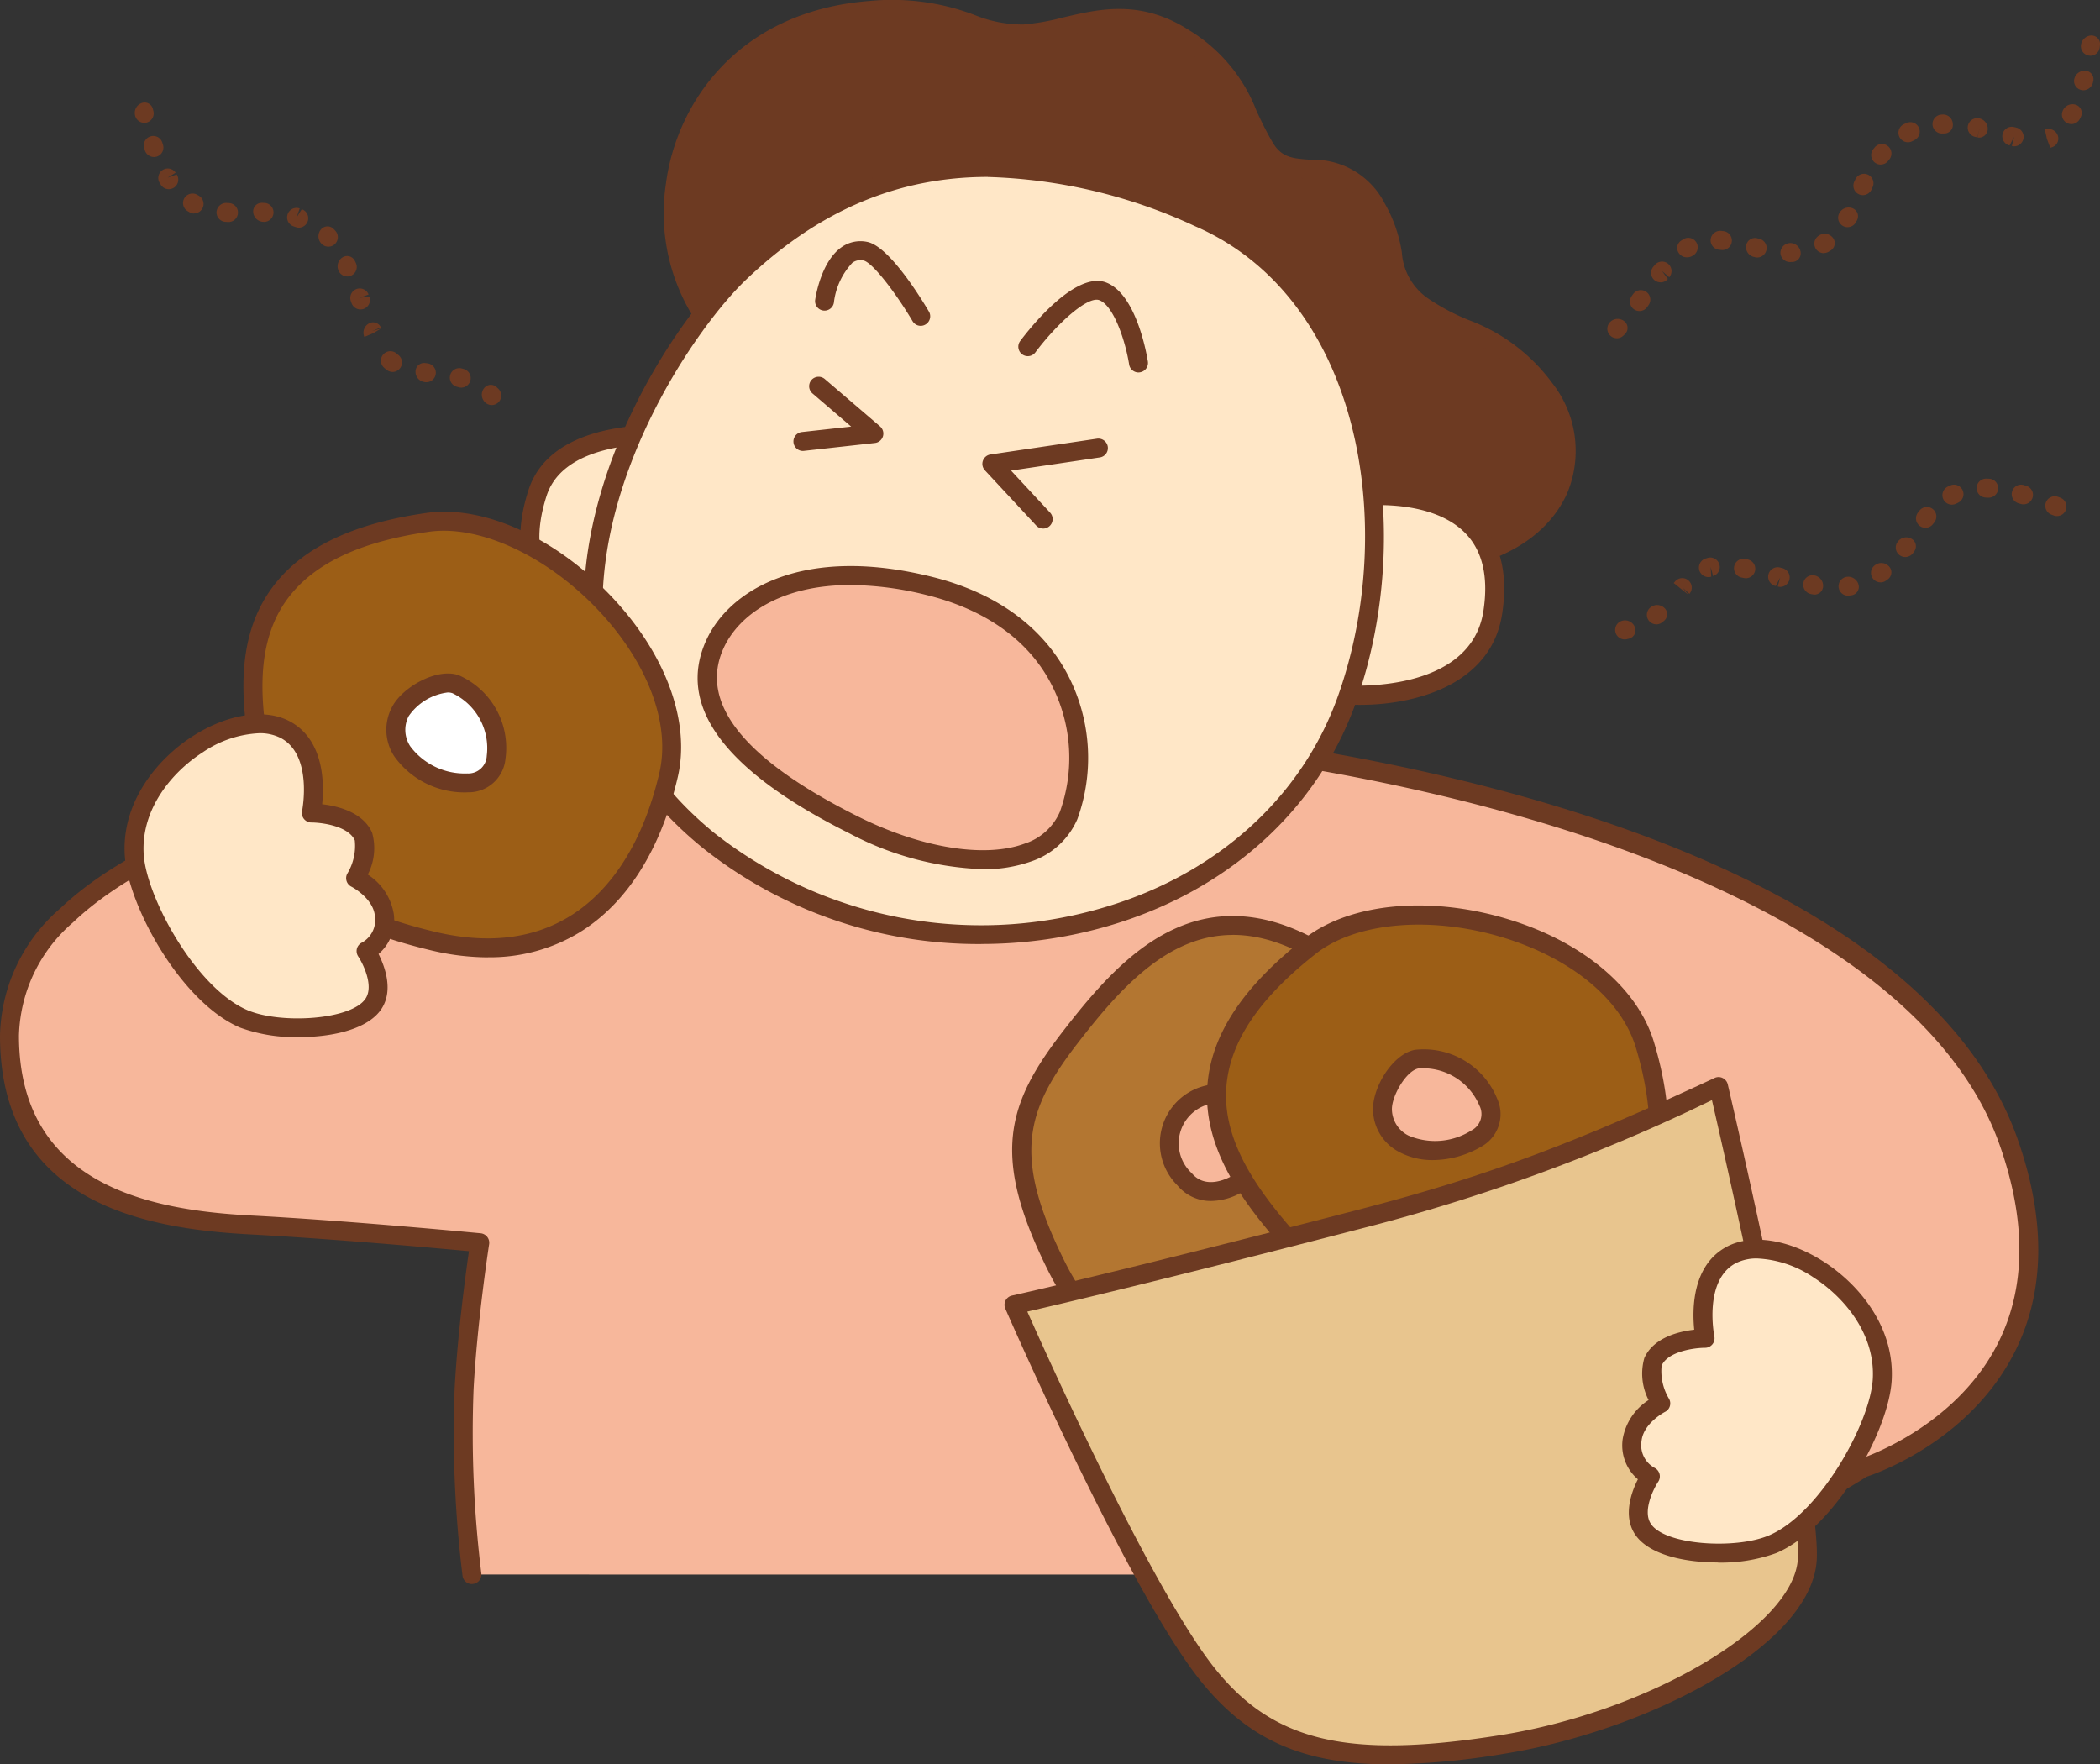 <svg xmlns="http://www.w3.org/2000/svg" xmlns:xlink="http://www.w3.org/1999/xlink" width="151.033" height="126.894" viewBox="0 0 151.033 126.894"><rect x="0" y="0" width="151.033" height="126.894" fill="#333333" stroke="none"/><defs><clipPath id="a"><rect width="151.033" height="126.894" fill="none"/></clipPath></defs><g transform="translate(0 0)"><g transform="translate(0 0)" clip-path="url(#a)"><path d="M107.791,91.715s13.951-.022,25.891-7.665c0,0,16.9-5.237,10.5-23.442S105.091,32.386,73.121,30.8C47.329,29.524.4,34.511.4,52.944c0,11.5,10.1,13.243,17.334,13.626s16.489,1.277,16.489,1.277-.858,5.53-1.126,10.5a82.429,82.429,0,0,0,.562,13.364" transform="translate(0.281 21.529)" fill="#f7b79b"/><path d="M33.94,92.676a.682.682,0,0,1-.674-.593,83.848,83.848,0,0,1-.567-13.49c.209-3.9.787-8.191,1.027-9.857-2.308-.215-9.765-.889-15.746-1.208C10.262,67.122,0,65.194,0,53.223a12.416,12.416,0,0,1,4.3-9.112C16.77,32.246,53.321,29.405,73.437,30.4c28.647,1.421,64.605,10.2,71.667,30.262,2.049,5.823,1.984,10.972-.192,15.3-3.188,6.338-9.765,8.7-10.655,8.99-11.953,7.614-26.041,7.723-26.182,7.724h0a.682.682,0,0,1,0-1.364c.138,0,13.9-.114,25.525-7.556a.692.692,0,0,1,.165-.077c.068-.022,6.857-2.2,9.94-8.343,2-3.984,2.037-8.768.118-14.222-6.4-18.184-39.994-27.845-70.449-29.354C53.48,30.774,17.4,33.525,5.241,45.1a11.1,11.1,0,0,0-3.878,8.124c0,10.812,9.524,12.567,16.688,12.945s16.426,1.272,16.52,1.279a.686.686,0,0,1,.608.783c-.01.056-.857,5.556-1.119,10.436A82.378,82.378,0,0,0,34.617,91.9a.681.681,0,0,1-.584.765.834.834,0,0,1-.092.007" transform="translate(0 21.25)" fill="#6d3a22"/><path d="M45.564,40.178c-7.619,0-8.751-7.753-8.761-7.832a.681.681,0,0,1,.583-.765.67.67,0,0,1,.768.583c.037.274,1.083,6.776,7.613,6.648a7.693,7.693,0,0,0,7.646-6.248.682.682,0,0,1,1.344.232c-.012.072-1.317,7.227-8.962,7.38l-.23,0" transform="translate(25.877 22.203)" fill="#6d3a22"/><path d="M33.057,25.223A13.574,13.574,0,0,1,28.569,13c.8-6.106,5.4-11.868,14.055-12.538,6.12-.472,7.607,1.87,11,1.7s7.005-2.613,11.548.308C69.106,5,69.123,7.22,70.954,10.32s5.3-.293,8.046,4.362c1.831,3.1.465,5.055,3.395,7.108s5.541,1.758,8.687,5.873c3.282,4.29,1.805,11.451-8.06,12.551" transform="translate(19.998 0.282)" fill="#6d3a22"/><path d="M83.3,41.178a.682.682,0,0,1-.075-1.359c4.35-.485,7.384-2.247,8.542-4.962a6.529,6.529,0,0,0-.947-6.5,11.842,11.842,0,0,0-5.462-4.1,16.923,16.923,0,0,1-3.074-1.63,5.642,5.642,0,0,1-2.516-4.212A8.958,8.958,0,0,0,78.7,15.309a4.44,4.44,0,0,0-4.261-2.461c-1.3-.092-2.78-.2-3.785-1.9-.513-.869-.879-1.652-1.235-2.408a10.291,10.291,0,0,0-4.33-5.214c-3-1.933-5.568-1.329-8.051-.741a17.245,17.245,0,0,1-3.095.538,9.962,9.962,0,0,1-3.992-.749,15.406,15.406,0,0,0-6.988-.949c-8.836.685-12.732,6.619-13.432,11.947a12.781,12.781,0,0,0,4.229,11.594.681.681,0,0,1-.831,1.08,14.138,14.138,0,0,1-4.749-12.851C28.91,7.6,33.2.812,42.853.066a16.73,16.73,0,0,1,7.532,1.015,9.121,9.121,0,0,0,3.487.68,16.278,16.278,0,0,0,2.85-.5c2.63-.62,5.61-1.325,9.1.92a11.671,11.671,0,0,1,4.827,5.783c.341.727.693,1.48,1.174,2.294.64,1.085,1.463,1.145,2.708,1.231a5.754,5.754,0,0,1,5.338,3.131,10.186,10.186,0,0,1,1.237,3.534,4.37,4.37,0,0,0,1.962,3.362,15.6,15.6,0,0,0,2.841,1.5,13.127,13.127,0,0,1,6,4.517,7.9,7.9,0,0,1,1.119,7.862c-.787,1.846-3.086,5.048-9.644,5.781a.579.579,0,0,1-.077.005" transform="translate(19.716 0)" fill="#6d3a22"/><path d="M57.695,21.008s11.209-1.475,9.7,8.322c-1.029,6.7-10.562,5.924-10.562,5.924" transform="translate(39.967 14.718)" fill="#ffe7c7"/><path d="M58.183,36.258c-.4,0-.78-.015-1.124-.043a.68.68,0,0,1-.623-.734.664.664,0,0,1,.732-.623c.092,0,8.915.639,9.834-5.348.376-2.446-.06-4.331-1.3-5.6-2.529-2.586-7.588-1.954-7.637-1.947a.694.694,0,0,1-.765-.586.681.681,0,0,1,.586-.765c.237-.031,5.791-.72,8.789,2.344,1.557,1.593,2.119,3.866,1.674,6.758-.8,5.224-6.481,6.542-10.167,6.542" transform="translate(39.686 14.436)" fill="#6d3a22"/><path d="M33.492,18.425s-8.922-1.019-10.572,4.139c-3.224,10.068,8.843,9.7,8.843,9.7" transform="translate(15.733 12.9)" fill="#ffe7c7"/><path d="M31.858,33.232c-1.114,0-6.256-.177-8.664-3.374-1.375-1.826-1.591-4.255-.64-7.218,1.8-5.624,10.911-4.652,11.3-4.609a.681.681,0,0,1-.153,1.354c-.085-.014-8.387-.894-9.846,3.671-.806,2.517-.663,4.531.429,5.978,2.224,2.959,7.685,2.838,7.745,2.834l.02,0a.681.681,0,0,1,.02,1.363c-.024,0-.1,0-.208,0" transform="translate(15.451 12.617)" fill="#6d3a22"/><path d="M35.568,14.651c-6.046,5.774-19.052,27.054-2.253,40.783,14.8,12.1,39.706,7.639,45.987-10.219,4.459-12.681,1.363-29.335-10.695-34.557C53.5,4.112,43.321,7.244,35.568,14.651" transform="translate(17.612 4.987)" fill="#ffe7c7"/><path d="M53.238,63.182a31.842,31.842,0,0,1-20.073-6.948c-5.391-4.4-8.252-9.935-8.5-16.436-.412-10.632,6.355-21.2,10.717-25.366C44.469,5.745,55.52,4.4,69.159,10.3c12.606,5.461,15.559,22.631,11.066,35.409-2.769,7.872-9.383,13.8-18.145,16.258a32.693,32.693,0,0,1-8.843,1.211m.48-55.167c-6.525,0-12.222,2.456-17.4,7.4-3.536,3.376-10.7,13.767-10.3,24.329.235,6.094,2.928,11.287,8,15.435a31.055,31.055,0,0,0,27.686,5.481c8.329-2.34,14.607-7.951,17.227-15.4C83.23,33.06,80.5,16.7,68.618,11.555a37.776,37.776,0,0,0-14.9-3.539M35.849,14.924h0Z" transform="translate(17.331 4.713)" fill="#6d3a22"/><path d="M42.017,16.27a.68.68,0,0,1-.588-.336c-1.184-2-2.884-4.234-3.529-4.362a.968.968,0,0,0-.8.162,5.04,5.04,0,0,0-1.33,2.873.681.681,0,0,1-1.347-.2c.041-.281.441-2.768,1.891-3.788a2.36,2.36,0,0,1,1.855-.387c1.555.313,3.786,3.911,4.434,5.006a.682.682,0,0,1-.24.933.692.692,0,0,1-.346.1" transform="translate(24.203 7.164)" fill="#6d3a22"/><path d="M51.642,18.446a.684.684,0,0,1-.673-.576c-.267-1.685-1.109-4.233-2.143-4.623-.836-.32-3.052,1.688-4.6,3.754a.681.681,0,1,1-1.09-.818c.637-.85,3.933-5.05,6.169-4.212,2.184.821,2.933,5.19,3.011,5.685a.681.681,0,0,1-.567.778.572.572,0,0,1-.107.01" transform="translate(30.239 8.342)" fill="#6d3a22"/><path d="M45.893,25.066c11.078,2.769,11.679,12.366,9.962,16.487s-8.586,4.12-15.459.686-12.364-7.9-9.959-13.052c1.773-3.8,7.211-6.183,15.455-4.122" transform="translate(21.001 17.093)" fill="#f7b79b"/><path d="M49.945,45.7a22.141,22.141,0,0,1-9.567-2.574c-9.031-4.512-12.486-9.2-10.272-13.948,1.649-3.534,6.893-6.83,16.239-4.495,5.861,1.465,8.579,4.732,9.826,7.217a12.922,12.922,0,0,1,.6,10.2,5.522,5.522,0,0,1-3.3,3.035,10.094,10.094,0,0,1-3.519.569m-9.5-20.441c-5.071,0-8.024,2.177-9.105,4.495-1.841,3.946,1.4,8.034,9.645,12.154,4.536,2.265,9.133,3.015,12,1.945a4.137,4.137,0,0,0,2.522-2.284,11.488,11.488,0,0,0-.559-9.058c-1.6-3.2-4.7-5.445-8.939-6.508a23.152,23.152,0,0,0-5.568-.744" transform="translate(20.715 16.811)" fill="#6d3a22"/><path d="M45.852,24.99a.68.68,0,0,1-.5-.218L41.663,20.8a.682.682,0,0,1,.4-1.138l7.665-1.136a.688.688,0,0,1,.773.574.679.679,0,0,1-.572.773l-6.385.947,2.809,3.025a.682.682,0,0,1-.5,1.146" transform="translate(29.171 13.024)" fill="#6d3a22"/><path d="M34.18,21.244a.682.682,0,0,1-.073-1.359l3.55-.393-2.783-2.386a.681.681,0,0,1,.887-1.034l3.974,3.406a.681.681,0,0,1-.37,1.194l-5.11.567a.535.535,0,0,1-.075.005" transform="translate(23.558 11.188)" fill="#6d3a22"/><path d="M23.262,22.091c7.947-1.134,19.3,9.652,17.315,18.169S33.028,54.473,23.544,52.182c-8.232-1.988-10.5-4.825-11.923-11.356-1.567-7.212-3-16.646,11.64-18.736" transform="translate(7.509 15.478)" fill="#9c5e16"/><path d="M27.86,53.656a17.86,17.86,0,0,1-4.2-.531c-8.893-2.148-11.022-5.4-12.428-11.873-1.01-4.64-1.851-9.93.949-13.958,2.071-2.979,5.754-4.81,11.26-5.6,4.192-.6,9.523,1.879,13.58,6.307,3.72,4.062,5.4,8.806,4.495,12.689-1.214,5.21-3.652,9.068-7.045,11.16a12.39,12.39,0,0,1-6.615,1.8M23.637,23.045h0c-5.11.731-8.491,2.376-10.334,5.026-2.488,3.58-1.684,8.532-.737,12.892,1.31,6.014,3.185,8.85,11.417,10.838,3.805.921,7.094.545,9.777-1.109,3.078-1.9,5.3-5.461,6.433-10.306.8-3.447-.756-7.729-4.173-11.461-3.7-4.044-8.686-6.4-12.383-5.88" transform="translate(7.23 15.197)" fill="#6d3a22"/><path d="M17.03,30.912c-1.257,2.514,1.419,5.11,4.825,5.11s2.413-5.961-.852-7.1c-1.237-.429-3.406.852-3.974,1.986" transform="translate(11.754 20.283)" fill="#fff"/><path d="M22.138,36.984a6.191,6.191,0,0,1-5.261-2.6,3.484,3.484,0,0,1-.174-3.5c.727-1.455,3.231-2.873,4.807-2.327a5.7,5.7,0,0,1,3.372,6.011,2.664,2.664,0,0,1-2.744,2.412M20.731,29.8a4,4,0,0,0-2.809,1.7,2.142,2.142,0,0,0,.114,2.175,4.879,4.879,0,0,0,4.1,1.949,1.326,1.326,0,0,0,1.4-1.274,4.369,4.369,0,0,0-2.477-4.5,1,1,0,0,0-.33-.049" transform="translate(11.472 20.002)" fill="#6d3a22"/><path d="M18.411,36.982s.935-4.5-1.874-6c-3.55-1.9-11.243,2.809-10.865,8.991.208,3.413,3.934,10.117,7.869,11.8,2.487,1.066,8.1.915,9.366-1.124.935-1.5-.562-3.745-.562-3.745a2.562,2.562,0,0,0,1.313-2.623A3.917,3.917,0,0,0,21.6,41.666s1.036-1.94.562-3c-.749-1.686-3.747-1.686-3.747-1.686" transform="translate(3.98 21.492)" fill="#ffe7c7"/><path d="M17.788,53.38a11.6,11.6,0,0,1-4.233-.69C9.289,50.86,5.494,43.886,5.274,40.3c-.235-3.851,2.364-6.946,4.876-8.557s5.2-2.032,6.99-1.076c2.485,1.325,2.482,4.491,2.332,5.963,1.08.123,2.928.552,3.59,2.042a4.124,4.124,0,0,1-.31,3.016A4.175,4.175,0,0,1,24.618,44.5a3.2,3.2,0,0,1-1.092,2.9c.441.875,1.076,2.568.242,3.9-.93,1.494-3.519,2.08-5.98,2.08m-2.85-21.858a7.838,7.838,0,0,0-4.052,1.371c-2.187,1.4-4.451,4.062-4.251,7.326.189,3.105,3.752,9.632,7.457,11.219,2.395,1.027,7.542.712,8.518-.858.574-.918-.2-2.483-.55-3.01a.7.7,0,0,1-.089-.559.684.684,0,0,1,.364-.433,1.859,1.859,0,0,0,.928-1.931c-.143-1.289-1.678-2.085-1.693-2.09a.685.685,0,0,1-.295-.93,3.849,3.849,0,0,0,.542-2.4c-.465-1.048-2.413-1.283-3.125-1.284a.683.683,0,0,1-.666-.819c.009-.039.794-4.016-1.528-5.256a3.3,3.3,0,0,0-1.56-.347" transform="translate(3.699 21.211)" fill="#6d3a22"/><path d="M68.483,43.971c5.978,5.364,5.013,20.993-2.788,24.946s-15.741,3.352-20.083-5.384c-3.768-7.585-3.054-11.148,1.037-16.433,4.517-5.835,10.824-12.994,21.834-3.129" transform="translate(30.342 27.483)" fill="#b37631"/><path d="M57.284,72.216a12.856,12.856,0,0,1-4.067-.635c-3.35-1.112-6.018-3.623-7.929-7.465C41.219,55.921,42.342,52.2,46.4,46.96c2.907-3.756,6.419-7.8,11.306-8.242,3.616-.317,7.38,1.315,11.522,5.026,3.151,2.827,4.68,8.5,3.9,14.455-.719,5.462-3.274,9.8-6.833,11.606a20.148,20.148,0,0,1-9.005,2.41M58.6,40.04c-.259,0-.518.012-.775.036-4.34.393-7.619,4.19-10.351,7.721-3.768,4.866-4.735,8.126-.966,15.712,1.741,3.505,4.142,5.786,7.135,6.779,3.434,1.138,7.593.552,12.03-1.7,3.156-1.6,5.437-5.553,6.1-10.569.715-5.437-.673-10.768-3.456-13.263-3.536-3.17-6.724-4.72-9.715-4.72" transform="translate(30.056 27.201)" fill="#6d3a22"/><path d="M56.456,47.993c1.23,3.229-3.791,6.968-5.982,4.359s-.828-5.473,1.906-6.127c1.233-.295,3.611.545,4.076,1.768" transform="translate(34.73 32.467)" fill="#f7b79b"/><path d="M52.668,54.191a3.1,3.1,0,0,1-2.432-1.119A4.262,4.262,0,0,1,52.5,45.845c1.582-.388,4.28.634,4.871,2.187.828,2.178-.6,4.41-2.439,5.49a4.5,4.5,0,0,1-2.269.669m.55-7.062a1.876,1.876,0,0,0-.4.039,2.914,2.914,0,0,0-1.543,5.03c.988,1.175,2.521.41,2.969.148,1.313-.77,2.408-2.374,1.855-3.829-.281-.738-1.862-1.388-2.884-1.388" transform="translate(34.447 32.183)" fill="#6d3a22"/><path d="M58.1,40.879c6.316-4.956,21.543-1.293,24.08,7.075S82.745,64.04,73.387,66.8c-8.124,2.395-11.509,1.073-16-3.873-4.965-5.462-10.919-12.919.712-22.045" transform="translate(36.124 27.173)" fill="#9c5e16"/><path d="M67.018,68.926c-4.188,0-6.789-1.88-9.857-5.26C53.966,60.153,50.592,55.993,51,51.1c.3-3.618,2.579-7.041,6.954-10.475,3.332-2.614,9.186-3.134,14.915-1.327,5.253,1.656,9.08,4.924,10.236,8.741,1.553,5.118,1.371,9.68-.523,13.188-1.676,3.105-4.611,5.294-8.724,6.506a24.6,24.6,0,0,1-6.844,1.189M58.8,41.7c-4.061,3.187-6.167,6.3-6.437,9.518C52,55.562,55.168,59.449,58.169,62.75c4.137,4.556,7.181,6.076,15.307,3.681,3.752-1.107,6.413-3.073,7.91-5.847,1.719-3.182,1.862-7.382.419-12.146-1.027-3.386-4.52-6.316-9.344-7.838-5.231-1.65-10.722-1.206-13.663,1.1" transform="translate(35.842 26.889)" fill="#6d3a22"/><path d="M60.827,44.747c3.395-.651,7.235,4.016,4.285,5.72s-6.566.792-6.733-2.012c-.077-1.266,1.163-3.461,2.448-3.708" transform="translate(41.052 31.425)" fill="#f7b79b"/><path d="M62.294,52.289a5.077,5.077,0,0,1-2.413-.569,3.476,3.476,0,0,1-1.9-2.942c-.1-1.623,1.366-4.1,3-4.418a5.7,5.7,0,0,1,5.926,3.517,2.667,2.667,0,0,1-1.172,3.463,6.966,6.966,0,0,1-3.441.949M61.238,45.7c-.887.172-1.955,2.034-1.9,3a2.142,2.142,0,0,0,1.184,1.824,4.882,4.882,0,0,0,4.527-.363,1.325,1.325,0,0,0,.576-1.8A4.394,4.394,0,0,0,61.238,45.7" transform="translate(40.771 31.144)" fill="#6d3a22"/><path d="M42.815,61.579s8.944,20.5,14.053,26.741c4.508,5.512,10.219,6.588,21.008,4.885s21.716-7.947,22-13.342S93.488,45.88,93.488,45.88c-10.86,5.054-17.152,7.292-25.763,9.525-17.957,4.655-24.91,6.174-24.91,6.174" transform="translate(30.109 32.265)" fill="#e8c58e"/><path d="M70.1,94.911c-6.259,0-10.156-1.817-13.476-5.878-5.111-6.246-13.784-26.06-14.15-26.9a.681.681,0,0,1,.479-.938c.07-.015,7.152-1.572,24.884-6.167,9.005-2.335,15.237-4.64,25.647-9.482a.657.657,0,0,1,.586.005.676.676,0,0,1,.364.456c.273,1.172,6.69,28.746,6.4,34.176-.325,6.186-12.156,12.333-22.573,13.979a53.113,53.113,0,0,1-8.165.749M44.055,62.343c1.667,3.752,9.182,20.4,13.622,25.828,4.2,5.139,9.536,6.357,20.374,4.643,10.759-1.7,21.171-7.872,21.425-12.7.25-4.735-5.1-28.274-6.181-32.978a132.586,132.586,0,0,1-25.118,9.213c-14.418,3.739-21.812,5.469-24.123,6" transform="translate(29.828 31.983)" fill="#6d3a22"/><path d="M74.173,59.165s-.935-4.5,1.874-6c3.55-1.9,11.243,2.81,10.867,8.993-.209,3.413-3.936,10.117-7.871,11.8-2.487,1.066-8.1.915-9.366-1.124-.935-1.5.564-3.745.564-3.745a2.562,2.562,0,0,1-1.315-2.623,3.917,3.917,0,0,1,2.063-2.623s-1.036-1.94-.562-3c.749-1.686,3.747-1.686,3.747-1.686" transform="translate(48.456 37.091)" fill="#ffe7c7"/><path d="M75.36,75.562c-2.461,0-5.05-.586-5.982-2.081-.833-1.335-.2-3.027.245-3.9a3.2,3.2,0,0,1-1.093-2.9,4.168,4.168,0,0,1,1.863-2.8,4.135,4.135,0,0,1-.308-3.018c.661-1.489,2.511-1.918,3.59-2.04-.152-1.472-.153-4.638,2.332-5.965,1.787-.956,4.466-.542,6.99,1.078s5.111,4.706,4.878,8.557c-.221,3.585-4.02,10.56-8.283,12.388a11.6,11.6,0,0,1-4.233.69M78.208,53.7a3.3,3.3,0,0,0-1.56.347c-2.32,1.242-1.535,5.219-1.526,5.258a.683.683,0,0,1-.666.819c-.712,0-2.662.237-3.125,1.281a3.859,3.859,0,0,0,.54,2.4.68.68,0,0,1-.295.927c-.015.007-1.548.8-1.691,2.09a1.861,1.861,0,0,0,.937,1.937.687.687,0,0,1,.269.988c-.349.526-1.126,2.093-.554,3.008.978,1.574,6.125,1.887,8.52.86,3.7-1.587,7.268-8.114,7.458-11.219.2-3.263-2.066-5.924-4.253-7.327A7.843,7.843,0,0,0,78.208,53.7" transform="translate(48.175 36.81)" fill="#6d3a22"/><path d="M68.552,23.272a.684.684,0,0,1-.467-1.18.763.763,0,0,1,1.02-.032.613.613,0,0,1,.046.9l-.133.128a.677.677,0,0,1-.467.186m1.632-1.96a.67.67,0,0,1-.4-.128.678.678,0,0,1-.158-.949l.1-.141a.682.682,0,0,1,1.111.792l-.1.14a.678.678,0,0,1-.555.286M71.7,19.249a.68.68,0,0,1-.525-1.116L71.286,18a.682.682,0,1,1,1.041.882l-.521-.441.417.564a.676.676,0,0,1-.525.247M81,17.789a.682.682,0,0,1-.681-.681.714.714,0,0,1,.7-.683.748.748,0,0,1,.755.661.619.619,0,0,1-.584.7Zm-2.354-.327a.632.632,0,0,1-.158-.02l-.085-.02a.72.72,0,0,1-.545-.829.643.643,0,0,1,.78-.514l.165.041a.681.681,0,0,1-.157,1.344M73.6,17.45a.672.672,0,0,1-.577-.293.63.63,0,0,1,.157-.906l.184-.118a.682.682,0,0,1,.652,1.2l-.327-.6.325.6a.775.775,0,0,1-.414.119m9.841-.3a.681.681,0,0,1-.359-1.26.745.745,0,0,1,1.007.15.622.622,0,0,1-.126.9l-.162.1a.665.665,0,0,1-.359.1m-7.292-.215a.659.659,0,0,1-.082-.005l-.15-.015a.681.681,0,0,1-.618-.738.692.692,0,0,1,.739-.62l.189.019a.682.682,0,0,1-.078,1.359m9-1.644a.661.661,0,0,1-.342-.094.68.68,0,0,1-.244-.932.759.759,0,0,1,.966-.324.613.613,0,0,1,.3.847c0,.007-.089.16-.092.165a.683.683,0,0,1-.589.337m1.1-2.3a.694.694,0,0,1-.288-.065.683.683,0,0,1-.329-.908l.073-.153a.681.681,0,1,1,1.233.577l-.072.155a.683.683,0,0,1-.618.393m1.284-2.2a.682.682,0,0,1-.54-1.1l.129-.16a.682.682,0,0,1,1.039.882l-.087.106a.678.678,0,0,1-.542.269M99.728,9.573l-.244-.64-.143-.668a.717.717,0,0,1,.913.388.654.654,0,0,1-.365.867c-.022.009-.138.046-.162.053m-2.6-.107a.749.749,0,0,1-.162-.019l.16-.663-.324.622a.68.68,0,1,1,.317-1.323l.167.039a.681.681,0,0,1-.158,1.344m-7.637-.29a.682.682,0,0,1-.313-1.288l.182-.087a.681.681,0,1,1,.569,1.237L89.8,9.1a.659.659,0,0,1-.312.077m5.147-.334a.7.7,0,0,1-.131-.014l.141-.666-.157.663-.167-.037a.681.681,0,1,1,.315-1.325.758.758,0,0,1,.589.831.631.631,0,0,1-.591.548M91.95,8.549a.681.681,0,0,1-.02-1.363.7.7,0,0,1,.787.657.614.614,0,0,1-.577.7l-.17.005-.019,0m9.295-.678a.69.69,0,0,1-.312-.077.683.683,0,0,1-.293-.918.756.756,0,0,1,.944-.387.622.622,0,0,1,.351.841l-.083.17a.681.681,0,0,1-.606.37m.862-2.432a.593.593,0,0,1-.153-.02.656.656,0,0,1-.5-.8.765.765,0,0,1,.845-.579.611.611,0,0,1,.519.738l-.029.118a.718.718,0,0,1-.68.542m.5-2.485a.531.531,0,0,1-.089-.007.679.679,0,0,1-.588-.761.787.787,0,0,1,.76-.685.62.62,0,0,1,.613.673l-.022.184a.681.681,0,0,1-.674.6" transform="translate(47.729 1.055)" fill="#6d3a22"/><path d="M68.881,31.774a.682.682,0,0,1-.138-1.349.76.76,0,0,1,.887.5.615.615,0,0,1-.421.794l-.187.043a.8.8,0,0,1-.141.014m2.282-1.085a.683.683,0,0,1-.424-1.216.757.757,0,0,1,1.015.048.612.612,0,0,1-.02.9l-.148.123a.679.679,0,0,1-.422.148m13.784-2.061a.682.682,0,0,1-.078-1.359.767.767,0,0,1,.836.564.613.613,0,0,1-.47.758c-.012,0-.194.031-.208.032a.632.632,0,0,1-.08.005m-11.47-.061-1.063-.853.116-.135a.682.682,0,0,1,1.013.913l-.506-.456Zm9.09-.019a.62.62,0,0,1-.1-.007c-.005,0-.165-.029-.172-.029a.689.689,0,0,1-.559-.79.666.666,0,0,1,.782-.554.759.759,0,0,1,.639.794.626.626,0,0,1-.593.586m-2.488-.555a.669.669,0,0,1-.181-.026l.181-.657-.325.62a.682.682,0,1,1,.32-1.325c.007,0,.177.048.184.048a.683.683,0,0,1-.179,1.34m7.208-.327a.681.681,0,0,1-.393-1.238.75.75,0,0,1,1.015.1.621.621,0,0,1-.08.91l-.152.109a.667.667,0,0,1-.39.124m-9.685-.3a.649.649,0,0,1-.14-.015l-.169-.036a.681.681,0,0,1,.279-1.334l.169.036a.682.682,0,0,1-.14,1.349m-2.695-.082a.683.683,0,0,1-.2-1.334l.189-.056a.683.683,0,0,1,.354,1.318l-.177-.659.041.7a.654.654,0,0,1-.2.032M89.064,25.85a.7.7,0,0,1-.405-.135.682.682,0,0,1-.141-.954.756.756,0,0,1,1-.223.621.621,0,0,1,.206.887l-.107.148a.683.683,0,0,1-.548.276m1.449-2.1a.68.68,0,0,1-.543-1.09l.111-.145a.681.681,0,0,1,1.076.835l-.1.128a.676.676,0,0,1-.545.273m9.463-.845a.7.7,0,0,1-.24-.043l-.16-.06a.682.682,0,0,1,.48-1.277l.158.06a.682.682,0,0,1-.238,1.32m-7.561-.821a.682.682,0,0,1-.3-1.294l.174-.082a.681.681,0,0,1,.56,1.242l-.133.065a.7.7,0,0,1-.3.07m5.149-.024a.73.73,0,0,1-.2-.029l-.148-.044a.68.68,0,0,1-.474-.838.672.672,0,0,1,.838-.475l.179.053a.681.681,0,0,1-.2,1.334m-2.5-.48-.041,0-.15-.007a.681.681,0,0,1,.019-1.363l.02,0,.191.007a.682.682,0,0,1-.039,1.363" transform="translate(47.961 14.211)" fill="#6d3a22"/><path d="M31.363,26.085a.674.674,0,0,1-.475-.194.758.758,0,0,1-.08-1.015.611.611,0,0,1,.894-.09l.138.129a.682.682,0,0,1-.477,1.17m-2.19-1.252a.657.657,0,0,1-.179-.026l-.165-.044a.682.682,0,0,1,.359-1.315l.165.044a.683.683,0,0,1-.181,1.34m-2.519-.39a.666.666,0,0,1-.1-.009.746.746,0,0,1-.671-.765.617.617,0,0,1,.681-.606l.187.024a.681.681,0,0,1-.1,1.356m-2.417-.738a.676.676,0,0,1-.4-.133,1.824,1.824,0,0,1-.184-.146.681.681,0,1,1,.9-1.02l.083.066a.683.683,0,0,1-.4,1.233m-2.03-2.521a.758.758,0,0,1,.33-.969.613.613,0,0,1,.858.286l-.627.264.656-.194-.589.351Zm-.278-1.974a.684.684,0,0,1-.639-.443l-.061-.169a.682.682,0,0,1,1.283-.462l-.64.232.695-.08a.683.683,0,0,1-.637.921m-.95-2.373a.684.684,0,0,1-.618-.392.759.759,0,0,1,.281-.984.62.62,0,0,1,.875.244l.078.162a.683.683,0,0,1-.329.906.674.674,0,0,1-.288.065M19.61,14.692a.678.678,0,0,1-.5-.221.762.762,0,0,1-.031-1.015.616.616,0,0,1,.9-.051c.007.007.131.136.136.145a.682.682,0,0,1-.5,1.143m-2.126-1.369a.645.645,0,0,1-.218-.037l-.164-.056a.682.682,0,0,1-.424-.865.675.675,0,0,1,.867-.422l-.221.644L17.7,12a.681.681,0,0,1-.218,1.327m-5.062-.41-.019,0-.191-.009a.681.681,0,0,1-.64-.72.7.7,0,0,1,.72-.64l.15.009a.681.681,0,0,1-.02,1.363m2.553-.012-.019,0a.757.757,0,0,1-.746-.692.614.614,0,0,1,.6-.674c.007,0,.182,0,.189.005a.681.681,0,0,1-.02,1.363m-5.009-.6a.644.644,0,0,1-.334-.09l-.172-.1a.682.682,0,0,1,.719-1.158l.124.073A.681.681,0,0,1,9.967,12.3M8.139,10.559a.683.683,0,0,1-.569-.307l-.1-.16a.682.682,0,0,1,1.158-.719l-.579.359L8.706,9.5a.683.683,0,0,1-.567,1.058M7.069,8.246a.683.683,0,0,1-.647-.465l-.056-.174a.682.682,0,0,1,1.3-.412l.049.153a.682.682,0,0,1-.431.864.724.724,0,0,1-.215.034M6.374,5.786a.681.681,0,0,1-.661-.521.759.759,0,0,1,.475-.9.612.612,0,0,1,.8.409l.044.175a.678.678,0,0,1-.5.821.669.669,0,0,1-.162.02" transform="translate(4.003 3.047)" fill="#6d3a22"/></g></g></svg>